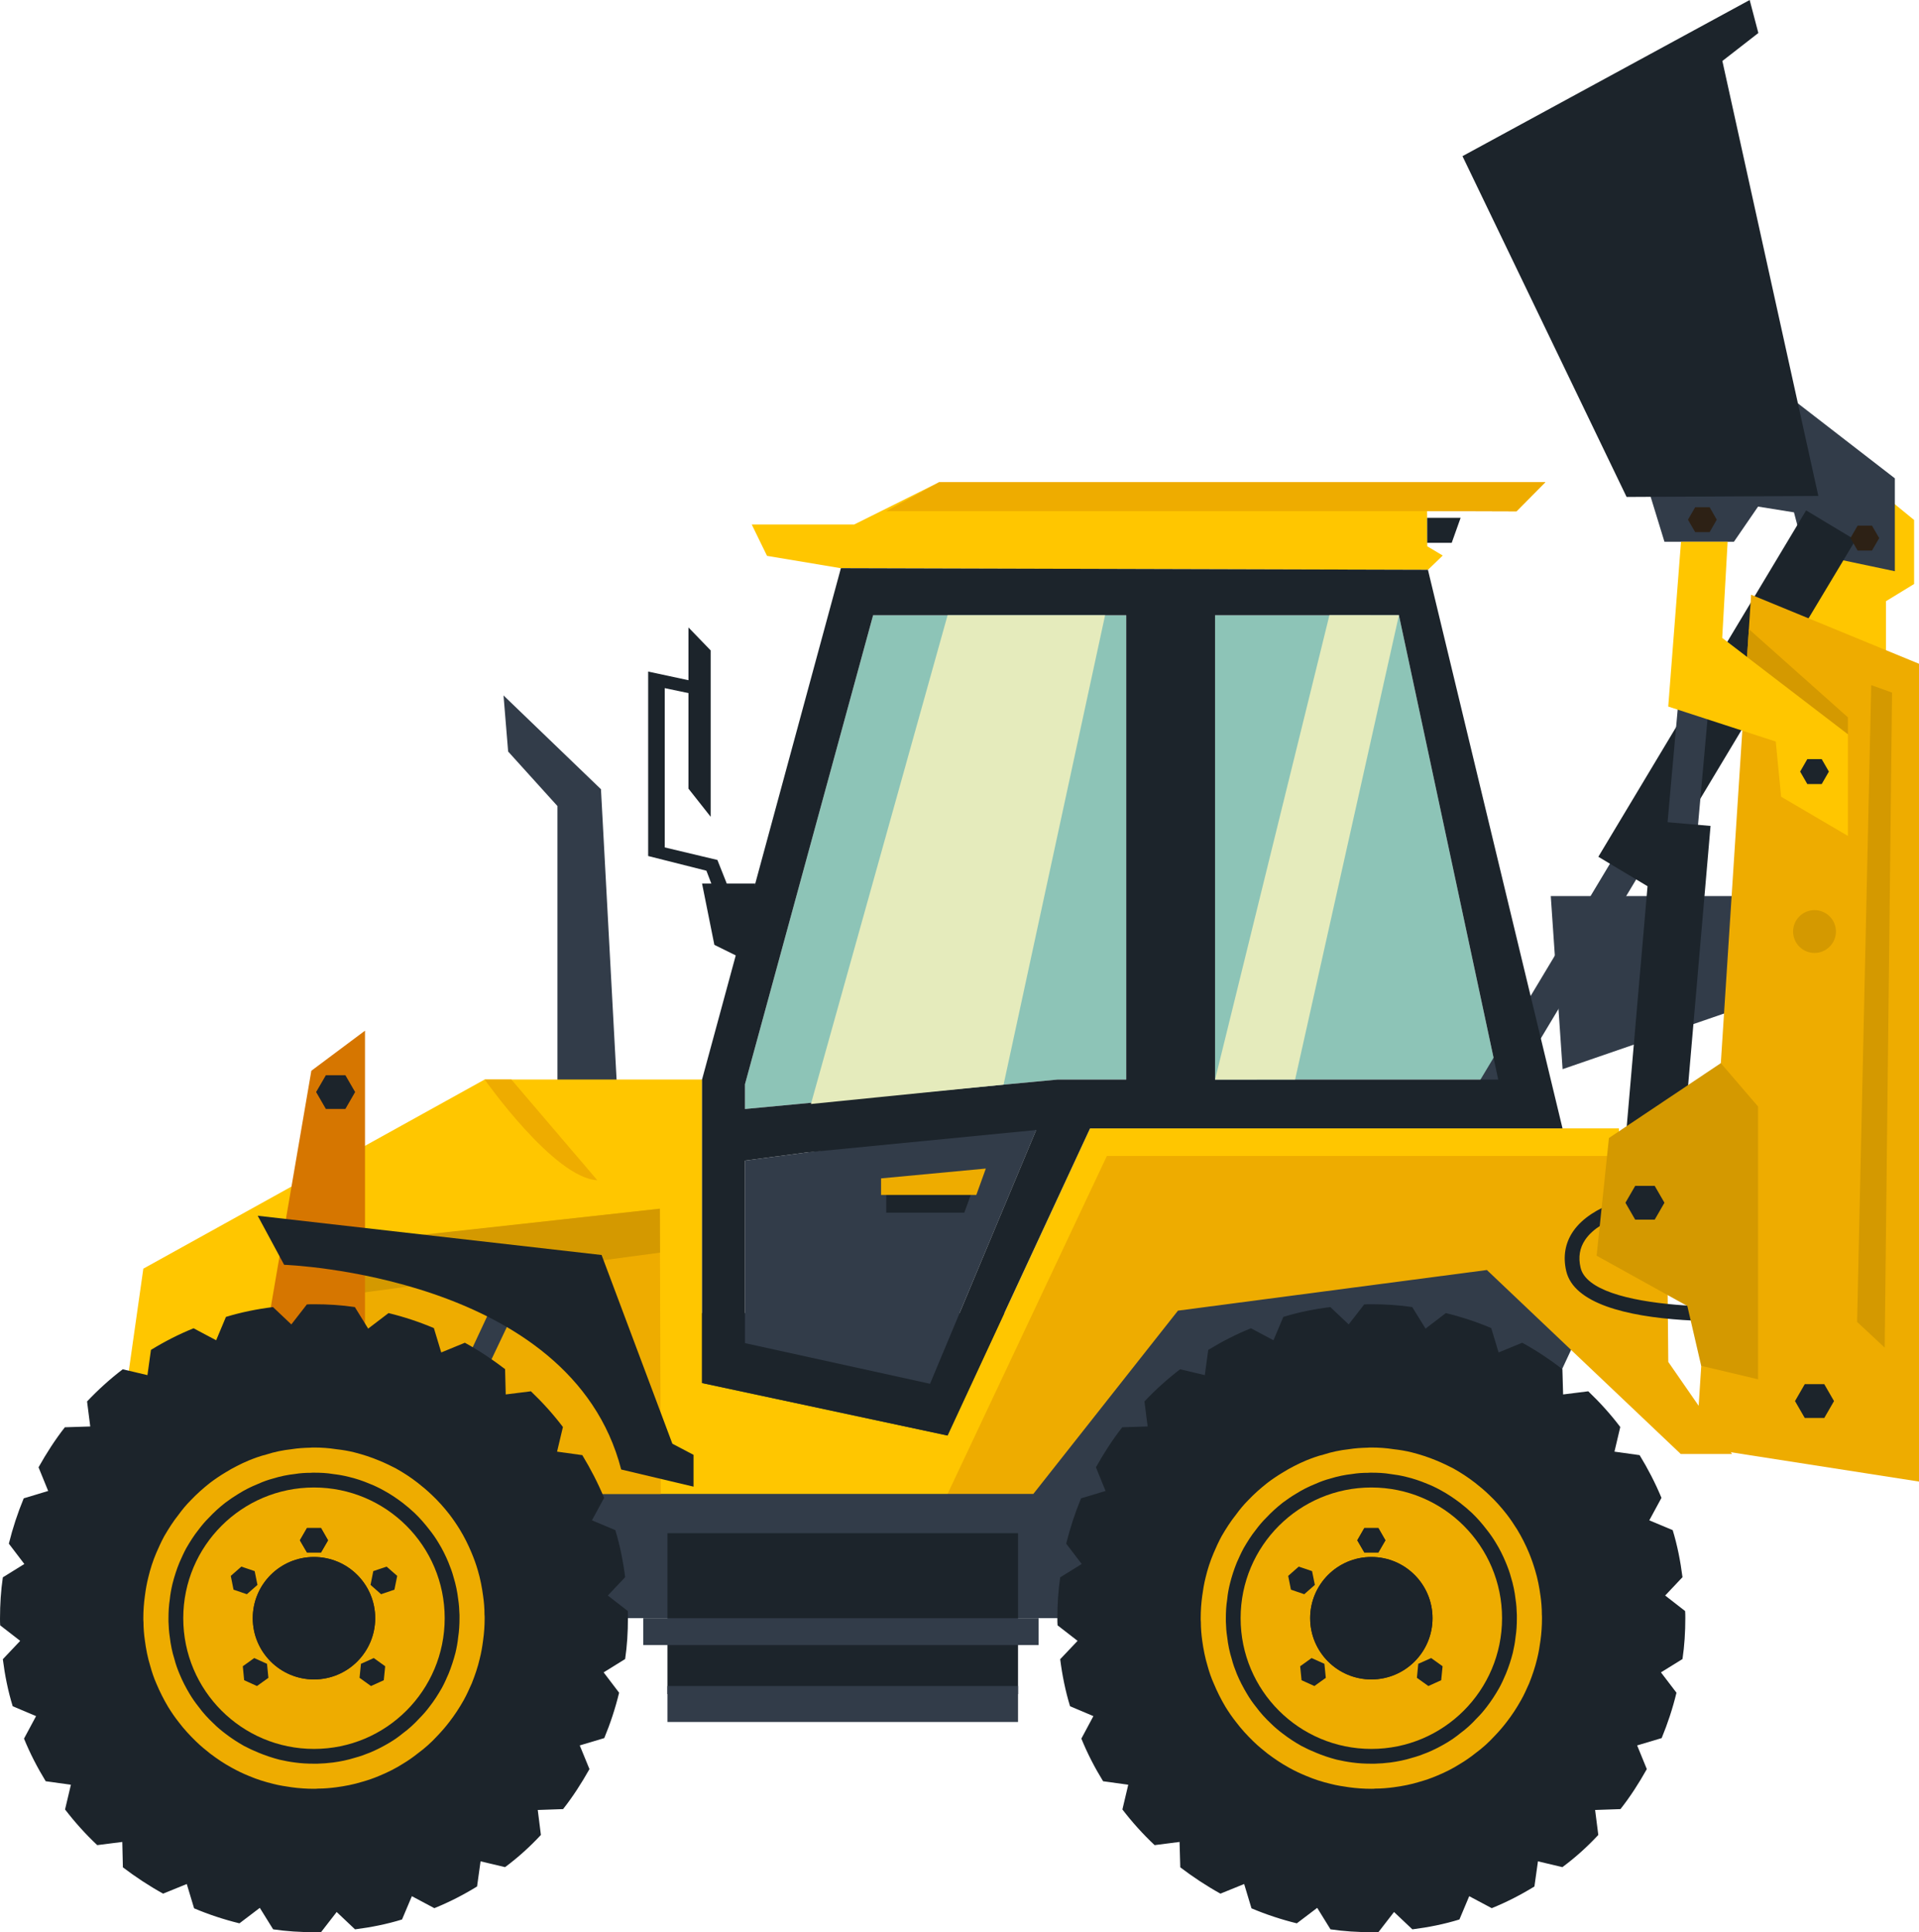 <?xml version="1.0" encoding="UTF-8"?>
<!DOCTYPE svg PUBLIC "-//W3C//DTD SVG 1.1//EN" "http://www.w3.org/Graphics/SVG/1.1/DTD/svg11.dtd">
<!-- Creator: CorelDRAW X8 -->
<svg xmlns="http://www.w3.org/2000/svg" xml:space="preserve" width="58.572mm" height="58.976mm" version="1.1" style="shape-rendering:geometricPrecision; text-rendering:geometricPrecision; image-rendering:optimizeQuality; fill-rule:evenodd; clip-rule:evenodd"
viewBox="0 0 48211 48543"
 xmlns:xlink="http://www.w3.org/1999/xlink">
 <defs>
  <style type="text/css">
   <![CDATA[
    .fil1 {fill:#1C242B;fill-rule:nonzero}
    .fil3 {fill:#2D2115;fill-rule:nonzero}
    .fil0 {fill:#323C49;fill-rule:nonzero}
    .fil7 {fill:#8DC4B7;fill-rule:nonzero}
    .fil5 {fill:#D49900;fill-rule:nonzero}
    .fil6 {fill:#D67600;fill-rule:nonzero}
    .fil8 {fill:#E5EBBC;fill-rule:nonzero}
    .fil2 {fill:#EEAC00;fill-rule:nonzero}
    .fil4 {fill:#FFC600;fill-rule:nonzero}
   ]]>
  </style>
 </defs>
 <g id="Capa_x0020_1">
  <polygon class="fil0" points="14005,27560 14005,20251 12766,18881 12650,17472 15098,19828 15514,27560 "/>
  <polygon class="fil0" points="41043,30544 28663,32989 7410,32989 7410,40654 36324,40654 "/>
  <path class="fil1" d="M42269 41681l-541 335 390 511c-95,395 -222,776 -372,1140l-616 184 243 595c-197,351 -414,690 -662,1005l-637 22 80 627c-272,293 -574,566 -902,809l-614 -146 -89 632c-339,209 -700,394 -1072,545l-566 -301 -246 585c-381,118 -780,197 -1182,248l-461 -436 -389 503c-58,4 -122,4 -180,4 -348,0 -692,-22 -1027,-71l-334 -540 -512 389c-394,-97 -775,-223 -1139,-377l-184 -611 -596 242c-355,-197 -690,-419 -1009,-661l-18 -638 -627 80c-293,-276 -566,-579 -809,-896l147 -621 -632 -88c-211,-343 -395,-699 -546,-1071l302 -565 -586 -248c-117,-382 -197,-779 -248,-1182l437 -461 -503 -390c-5,-58 -5,-120 -5,-180 0,-347 22,-691 71,-1026l541 -335 -390 -511c97,-393 222,-774 373,-1139l616 -185 -242 -594c197,-352 414,-691 661,-1006l638 -20 -80 -629c271,-289 574,-562 896,-808l620 147 87 -634c341,-208 700,-393 1072,-543l566 301 248 -587c381,-117 778,-197 1181,-247l461 436 389 -502c59,-5 121,-5 181,-5 348,0 691,21 1026,71l335 541 510 -390c394,96 776,222 1140,377l185 612 594 -244c357,197 692,419 1009,663l18 636 632 -79c294,281 562,578 804,897l-146 619 632 88c210,344 394,700 549,1073l-306 565 588 246c117,382 195,781 246,1182l-435 461 501 390c5,58 5,122 5,179 0,348 -21,692 -71,1027z"/>
  <path class="fil2" d="M38108 40656c0,160 -8,320 -33,475 -13,131 -39,266 -68,392 -46,181 -104,358 -173,526 -54,126 -108,249 -172,363 -93,163 -194,320 -307,466 -80,106 -168,208 -261,299 -126,139 -265,265 -416,375 -102,84 -212,160 -325,228 -159,95 -324,181 -497,252 -126,51 -252,97 -378,130 -177,56 -363,93 -548,118 -131,17 -261,26 -395,30l-85 0c-159,0 -319,-8 -476,-30 -130,-16 -261,-42 -391,-71 -181,-47 -358,-106 -526,-177 -126,-51 -244,-106 -361,-168 -166,-93 -320,-194 -468,-308 -105,-79 -206,-163 -299,-256 -139,-130 -265,-269 -374,-417 -85,-105 -161,-215 -227,-328 -97,-161 -182,-325 -254,-497 -49,-122 -96,-248 -129,-379 -55,-176 -93,-358 -114,-548 -21,-130 -30,-260 -34,-391l0 -84c0,-164 9,-320 34,-475 12,-135 37,-266 68,-392 46,-185 104,-362 172,-530 54,-122 109,-245 173,-363 92,-159 193,-320 307,-462 79,-106 164,-208 261,-303 126,-135 265,-261 411,-376 106,-79 215,-155 330,-223 159,-100 323,-184 495,-252 123,-55 249,-101 380,-135 177,-55 361,-93 546,-113 131,-22 261,-30 396,-30 26,-3 55,-3 80,-3 165,0 325,7 477,33 133,16 264,38 396,71 179,42 356,102 526,173 126,50 243,106 361,172 163,89 320,195 468,307 104,80 206,166 303,257 135,130 257,270 369,417 84,105 160,215 228,328 97,157 181,325 252,497 51,122 98,248 131,374 55,177 93,363 114,548 21,131 29,261 33,396l0 84zm628 -97c0,-160 -13,-312 -34,-463 -30,-218 -71,-437 -135,-644 -43,-147 -96,-299 -155,-441 -85,-203 -182,-396 -295,-582 -81,-130 -169,-261 -265,-386 -135,-173 -278,-334 -438,-484 -114,-111 -231,-208 -353,-304 -173,-135 -354,-253 -548,-362 -140,-71 -277,-139 -425,-199 -197,-83 -405,-150 -619,-205 -151,-38 -303,-63 -458,-80 -181,-29 -371,-42 -561,-42 -29,0 -62,0 -96,4 -156,4 -307,13 -464,38 -218,24 -433,68 -639,135 -152,37 -298,92 -442,150 -202,86 -400,186 -581,300 -135,80 -266,169 -387,261 -173,135 -337,282 -489,442 -108,109 -206,227 -298,354 -135,168 -253,353 -363,542 -75,139 -139,279 -201,425 -84,198 -152,404 -203,619 -38,152 -63,303 -84,459 -25,186 -38,370 -38,560 0,29 0,64 4,97 0,155 13,311 34,462 30,220 72,434 135,641 41,151 92,299 156,442 84,202 181,395 294,585 80,130 169,260 266,382 130,173 282,338 437,488 114,111 233,208 354,304 173,130 354,253 547,358 134,75 278,143 426,203 197,84 403,150 619,201 146,38 303,62 458,84 181,25 371,38 555,38 35,0 68,0 102,-5 156,0 307,-13 459,-33 219,-29 438,-71 644,-135 150,-42 298,-92 442,-154 201,-82 400,-182 581,-297 133,-79 261,-168 383,-265 177,-130 340,-276 488,-438 109,-113 210,-230 303,-352 135,-174 252,-353 361,-548 77,-134 139,-278 203,-420 80,-199 151,-409 202,-623 37,-148 63,-303 84,-460 25,-181 37,-365 37,-555 0,-33 0,-67 -3,-97z"/>
  <path class="fil2" d="M37736 40654c0,1816 -1470,3285 -3283,3285 -1815,0 -3285,-1469 -3285,-3285 0,-1813 1470,-3283 3285,-3283 1813,0 3283,1470 3283,3283z"/>
  <polygon class="fil3" points="34276,39003 34099,38698 34276,38390 34630,38390 34806,38698 34630,39003 "/>
  <polygon class="fil1" points="35597,42153 35631,41801 35955,41656 36242,41862 36207,42213 35885,42359 "/>
  <path class="fil3" d="M35989 40654c0,850 -687,1539 -1536,1539 -850,0 -1538,-689 -1538,-1539 0,-849 688,-1537 1538,-1537 849,0 1536,688 1536,1537z"/>
  <polygon class="fil1" points="34628,39003 34805,38698 34628,38390 34276,38390 34099,38698 34276,39003 "/>
  <polygon class="fil1" points="32767,40052 33033,39818 32963,39472 32628,39359 32363,39592 32432,39938 "/>
  <polygon class="fil1" points="33308,42153 33273,41801 32951,41656 32664,41862 32699,42213 33021,42359 "/>
  <path class="fil1" d="M32915 40654c0,850 688,1539 1538,1539 848,0 1536,-689 1536,-1539 0,-849 -688,-1537 -1536,-1537 -850,0 -1538,688 -1538,1537z"/>
  <polygon class="fil4" points="23806,37532 2796,37532 3601,31873 12176,27121 17638,27121 17638,34748 25213,36367 "/>
  <polygon class="fil1" points="16768,42562 25576,42562 25576,38520 16768,38520 "/>
  <polygon class="fil0" points="16768,43262 25576,43262 25576,42359 16768,42359 "/>
  <polygon class="fil2" points="8354,31283 16577,30367 16600,37532 6468,37532 "/>
  <polygon class="fil5" points="16581,31470 7534,32688 7822,31329 16577,30367 "/>
  <polygon class="fil0" points="16161,41330 26092,41330 26092,40655 16161,40655 "/>
  <polygon class="fil6" points="9170,25894 9170,34332 6474,34762 7822,26901 "/>
  <polygon class="fil4" points="23806,36065 27385,28349 40673,28349 40673,29042 27847,29421 24044,37027 "/>
  <polygon class="fil2" points="23806,37532 25961,37532 29594,32928 37355,31907 42225,36529 43514,36529 41912,34216 41866,29042 27808,29042 "/>
  <polygon class="fil0" points="13043,32688 11495,35948 10895,35948 12534,32438 "/>
  <path class="fil1" d="M15705 41681l-540 335 389 511c-96,395 -222,776 -373,1140l-616 184 244 595c-198,351 -415,690 -663,1005l-636 22 79 627c-272,293 -573,566 -900,809l-616 -146 -88 632c-339,209 -700,394 -1073,545l-565 -301 -247 585c-381,118 -780,197 -1181,248l-461 -436 -390 503c-58,4 -122,4 -180,4 -348,0 -691,-22 -1026,-71l-335 -540 -512 389c-394,-97 -775,-223 -1139,-377l-184 -611 -594 242c-357,-197 -692,-419 -1011,-661l-15 -638 -629 80c-294,-276 -566,-579 -809,-896l147 -621 -633 -88c-209,-343 -394,-699 -545,-1071l303 -565 -587 -248c-118,-382 -197,-779 -248,-1182l436 -461 -503 -390c-4,-58 -4,-120 -4,-180 0,-347 22,-691 71,-1026l540 -335 -389 -511c97,-393 223,-774 374,-1139l614 -185 -242 -594c197,-352 414,-691 661,-1006l638 -20 -80 -629c273,-289 574,-562 896,-808l621 147 88 -634c339,-208 698,-393 1071,-543l567 301 246 -587c382,-117 780,-197 1182,-247l461 436 390 -502c58,-5 120,-5 179,-5 348,0 692,21 1027,71l334 541 512 -390c393,96 774,222 1139,377l185 612 594 -244c357,197 691,419 1010,663l16 636 633 -79c294,281 562,578 804,897l-147 619 634 88c208,344 393,700 548,1073l-306 565 587 246c117,382 197,781 247,1182l-435 461 503 390c2,58 2,122 2,179 0,348 -20,692 -70,1027z"/>
  <path class="fil2" d="M11544 40656c0,160 -9,320 -33,475 -13,131 -38,266 -68,392 -47,181 -105,358 -173,526 -55,126 -108,249 -172,363 -93,163 -193,320 -308,466 -79,106 -168,208 -260,299 -127,139 -266,265 -416,375 -102,84 -211,160 -325,228 -160,95 -325,181 -497,252 -127,51 -253,97 -379,130 -177,56 -362,93 -546,118 -131,17 -261,26 -396,30l-84 0c-161,0 -320,-8 -477,-30 -130,-16 -261,-42 -391,-71 -180,-47 -357,-106 -527,-177 -126,-51 -243,-106 -361,-168 -165,-93 -320,-194 -468,-308 -104,-79 -206,-163 -298,-256 -139,-130 -266,-269 -374,-417 -84,-105 -161,-215 -228,-328 -97,-161 -181,-325 -252,-497 -51,-122 -97,-248 -130,-379 -56,-176 -93,-358 -115,-548 -20,-130 -29,-260 -33,-391l0 -84c0,-164 9,-320 33,-475 13,-135 38,-266 68,-392 47,-185 104,-362 173,-530 54,-122 108,-245 172,-363 93,-159 193,-320 307,-462 80,-106 164,-208 261,-303 126,-135 265,-261 412,-376 106,-79 216,-155 329,-223 159,-100 325,-184 497,-252 122,-55 248,-101 379,-135 176,-55 362,-93 546,-113 130,-22 261,-30 396,-30 26,-3 55,-3 81,-3 164,0 323,7 475,33 135,16 266,38 396,71 181,42 358,102 526,173 126,50 244,106 361,172 165,89 321,195 469,307 104,80 205,166 302,257 135,130 257,270 370,417 84,105 161,215 228,328 97,157 181,325 252,497 50,122 97,248 130,374 55,177 93,363 115,548 20,131 29,261 33,396l0 84zm628 -97c0,-160 -13,-312 -35,-463 -29,-218 -71,-437 -133,-644 -42,-147 -97,-299 -157,-441 -84,-203 -181,-396 -294,-582 -80,-130 -169,-261 -265,-386 -135,-173 -279,-334 -438,-484 -115,-111 -232,-208 -354,-304 -172,-135 -354,-253 -548,-362 -138,-71 -277,-139 -425,-199 -197,-83 -404,-150 -619,-205 -150,-38 -302,-63 -457,-80 -182,-29 -372,-42 -560,-42 -31,0 -64,0 -97,4 -157,4 -307,13 -464,38 -219,24 -434,68 -639,135 -152,37 -299,92 -442,150 -202,86 -400,186 -582,300 -135,80 -265,169 -387,261 -172,135 -336,282 -488,442 -109,109 -206,227 -299,354 -135,168 -252,353 -362,542 -76,139 -138,279 -202,425 -84,198 -150,404 -201,619 -38,152 -64,303 -84,459 -26,186 -39,370 -39,560 0,29 0,64 4,97 0,155 13,311 35,462 29,220 71,434 135,641 41,151 91,299 154,442 85,202 182,395 295,585 80,130 168,260 265,382 130,173 283,338 438,488 114,111 232,208 354,304 172,130 353,253 548,358 135,75 276,143 424,203 198,84 405,150 619,201 147,38 303,62 458,84 181,25 372,38 557,38 33,0 66,0 100,-5 156,0 307,-13 460,-33 218,-29 437,-71 643,-135 152,-42 298,-92 442,-154 201,-82 400,-182 582,-297 134,-79 260,-168 382,-265 177,-130 341,-276 489,-438 108,-113 210,-230 303,-352 135,-174 252,-353 362,-548 75,-134 138,-278 202,-420 79,-199 152,-409 201,-623 38,-148 64,-303 84,-460 26,-181 39,-365 39,-555 0,-33 0,-67 -4,-97z"/>
  <path class="fil2" d="M11172 40654c0,1816 -1470,3285 -3284,3285 -1813,0 -3284,-1469 -3284,-3285 0,-1813 1471,-3283 3284,-3283 1814,0 3284,1470 3284,3283z"/>
  <polygon class="fil3" points="7712,39003 7534,38698 7712,38390 8065,38390 8242,38698 8065,39003 "/>
  <polygon class="fil1" points="9574,40052 9309,39818 9378,39472 9713,39359 9979,39592 9909,39938 "/>
  <polygon class="fil1" points="9033,42153 9068,41801 9390,41656 9677,41862 9642,42213 9320,42359 "/>
  <path class="fil3" d="M9426 40654c0,850 -688,1539 -1538,1539 -849,0 -1538,-689 -1538,-1539 0,-849 689,-1537 1538,-1537 850,0 1538,688 1538,1537z"/>
  <polygon class="fil1" points="8065,39003 8241,38698 8065,38390 7712,38390 7534,38698 7712,39003 "/>
  <polygon class="fil1" points="6202,40052 6468,39818 6398,39472 6063,39359 5798,39592 5867,39938 "/>
  <polygon class="fil1" points="6743,42153 6708,41801 6387,41656 6100,41862 6134,42213 6456,42359 "/>
  <path class="fil1" d="M6350 40654c0,850 689,1539 1538,1539 850,0 1538,-689 1538,-1539 0,-849 -688,-1537 -1538,-1537 -849,0 -1538,688 -1538,1537z"/>
  <path class="fil1" d="M7138 31776c0,0 7205,246 8468,5143l1818 431 0 -799 -532 -280 -1778 -4741 -8640 -986 664 1232z"/>
  <polygon class="fil7" points="37640,27123 30526,27123 30526,15457 35145,15457 "/>
  <polygon class="fil4" points="38825,12113 38098,12847 35853,12840 35858,13725 36246,13957 35874,14316 21124,14275 19270,13965 18886,13178 21458,13178 23597,12113 "/>
  <polygon class="fil0" points="26121,28180 23365,34765 18716,33744 18716,29158 "/>
  <polygon class="fil7" points="28294,15457 28294,27123 26564,27123 18716,27862 18716,27240 21935,15457 "/>
  <polygon class="fil1" points="24563,29541 24226,30467 22265,30467 22265,29689 "/>
  <polygon class="fil2" points="22135,30021 24528,30021 24767,29358 22135,29605 "/>
  <polygon class="fil1" points="18259,22199 18023,21605 16700,21290 16700,17288 17296,17413 17296,19813 17854,20520 17854,16340 17296,15763 17296,17089 16284,16872 16284,21506 17747,21875 17871,22199 17638,22199 17947,23738 18886,24201 18974,22199 "/>
  <polygon class="fil1" points="8187,27861 7942,27436 8187,27013 8677,27013 8922,27436 8677,27861 "/>
  <polygon class="fil1" points="35856,13638 36471,13638 36695,13009 35855,13009 "/>
  <path class="fil2" d="M12176 27121c0,0 1745,2479 2830,2530l-2159 -2530 -671 0z"/>
  <polygon class="fil2" points="35853,12840 22265,12840 23597,12113 38825,12113 38098,12847 "/>
  <g id="_2868891982704">
   <path class="fil1" d="M41208 30035l57 365c-10,2 -1050,171 -1441,748 -138,205 -177,433 -116,697 254,1115 4215,1098 5849,844l58 365c-903,141 -5892,525 -6268,-1126 -83,-365 -25,-697 171,-987 483,-710 1641,-897 1690,-906z"/>
   <polygon class="fil4" points="47381,12485 48088,13064 48088,14672 47381,15104 47381,17412 45225,15967 45933,12794 "/>
   <polygon class="fil0" points="45047,10040 47604,12017 47604,14351 45332,13872 45070,12872 44168,12727 43561,13611 41816,13611 41233,11711 "/>
   <polygon class="fil0" points="38960,22512 43514,22512 43514,25394 39257,26861 "/>
   <polygon class="fil0" points="44891,15783 37384,28299 36726,27903 44233,15388 "/>
   <polygon class="fil1" points="46616,13568 41396,22268 40155,21525 45375,12823 "/>
   <polygon class="fil0" points="41236,27988 42342,15668 43107,15734 42001,28055 "/>
   <polygon class="fil1" points="40657,30735 41533,20626 42974,20750 42100,30860 "/>
   <polygon class="fil1" points="36139,35442 35874,35209 35943,34862 36278,34749 36543,34983 36474,35329 "/>
   <polygon class="fil3" points="47030,13206 47211,13519 47030,13832 46669,13832 46488,13519 46669,13206 "/>
   <polygon class="fil2" points="48211,16676 43993,14941 42609,36349 48211,37222 "/>
   <polygon class="fil1" points="45682,12460 40865,12485 36742,3923 43957,0 44175,829 43271,1532 "/>
   <polygon class="fil4" points="43403,13611 43267,16026 46425,18446 46425,21001 44747,20016 44612,18630 41911,17751 42232,13611 "/>
   <polygon class="fil3" points="42951,12743 43130,13056 42951,13369 42588,13369 42407,13056 42588,12743 "/>
   <polygon class="fil5" points="46425,18446 46425,18022 43937,15806 43891,16505 "/>
   <polygon class="fil5" points="43232,26710 40421,28591 40112,31548 42391,32811 42739,34314 44168,34653 44168,27800 "/>
   <polygon class="fil1" points="45767,19072 45947,19385 45767,19698 45405,19698 45225,19385 45405,19072 "/>
   <polygon class="fil1" points="41571,29793 41816,30217 41571,30642 41081,30642 40836,30217 41081,29793 "/>
   <polygon class="fil1" points="45831,34775 46076,35200 45831,35625 45341,35625 45096,35200 45341,34775 "/>
   <polygon class="fil5" points="46656,33211 47011,17212 47534,17401 47349,33857 "/>
   <path class="fil5" d="M45048 23403c0,-297 241,-538 538,-538 297,0 538,241 538,538 0,297 -241,538 -538,538 -297,0 -538,-241 -538,-538z"/>
  </g>
  <path class="fil1" d="M30526 15457l4619 0 2495 11666 -7114 0 0 -11666zm-2232 11666l-1730 0 -7848 739 0 -622 3219 -11783 6359 0 0 11666zm-4929 7642l-4649 -1021 0 -4586 1560 -206 5756 -562 -2667 6375zm12509 -20450l-14748 -41 -3489 12849 0 7623 6167 1319 3581 -7716 11870 0 -3381 -14034z"/>
  <polygon class="fil8" points="20373,27736 23806,15457 27763,15457 25213,27249 "/>
  <polygon class="fil8" points="30526,27123 33399,15455 35145,15457 32537,27121 "/>
 </g>
</svg>

